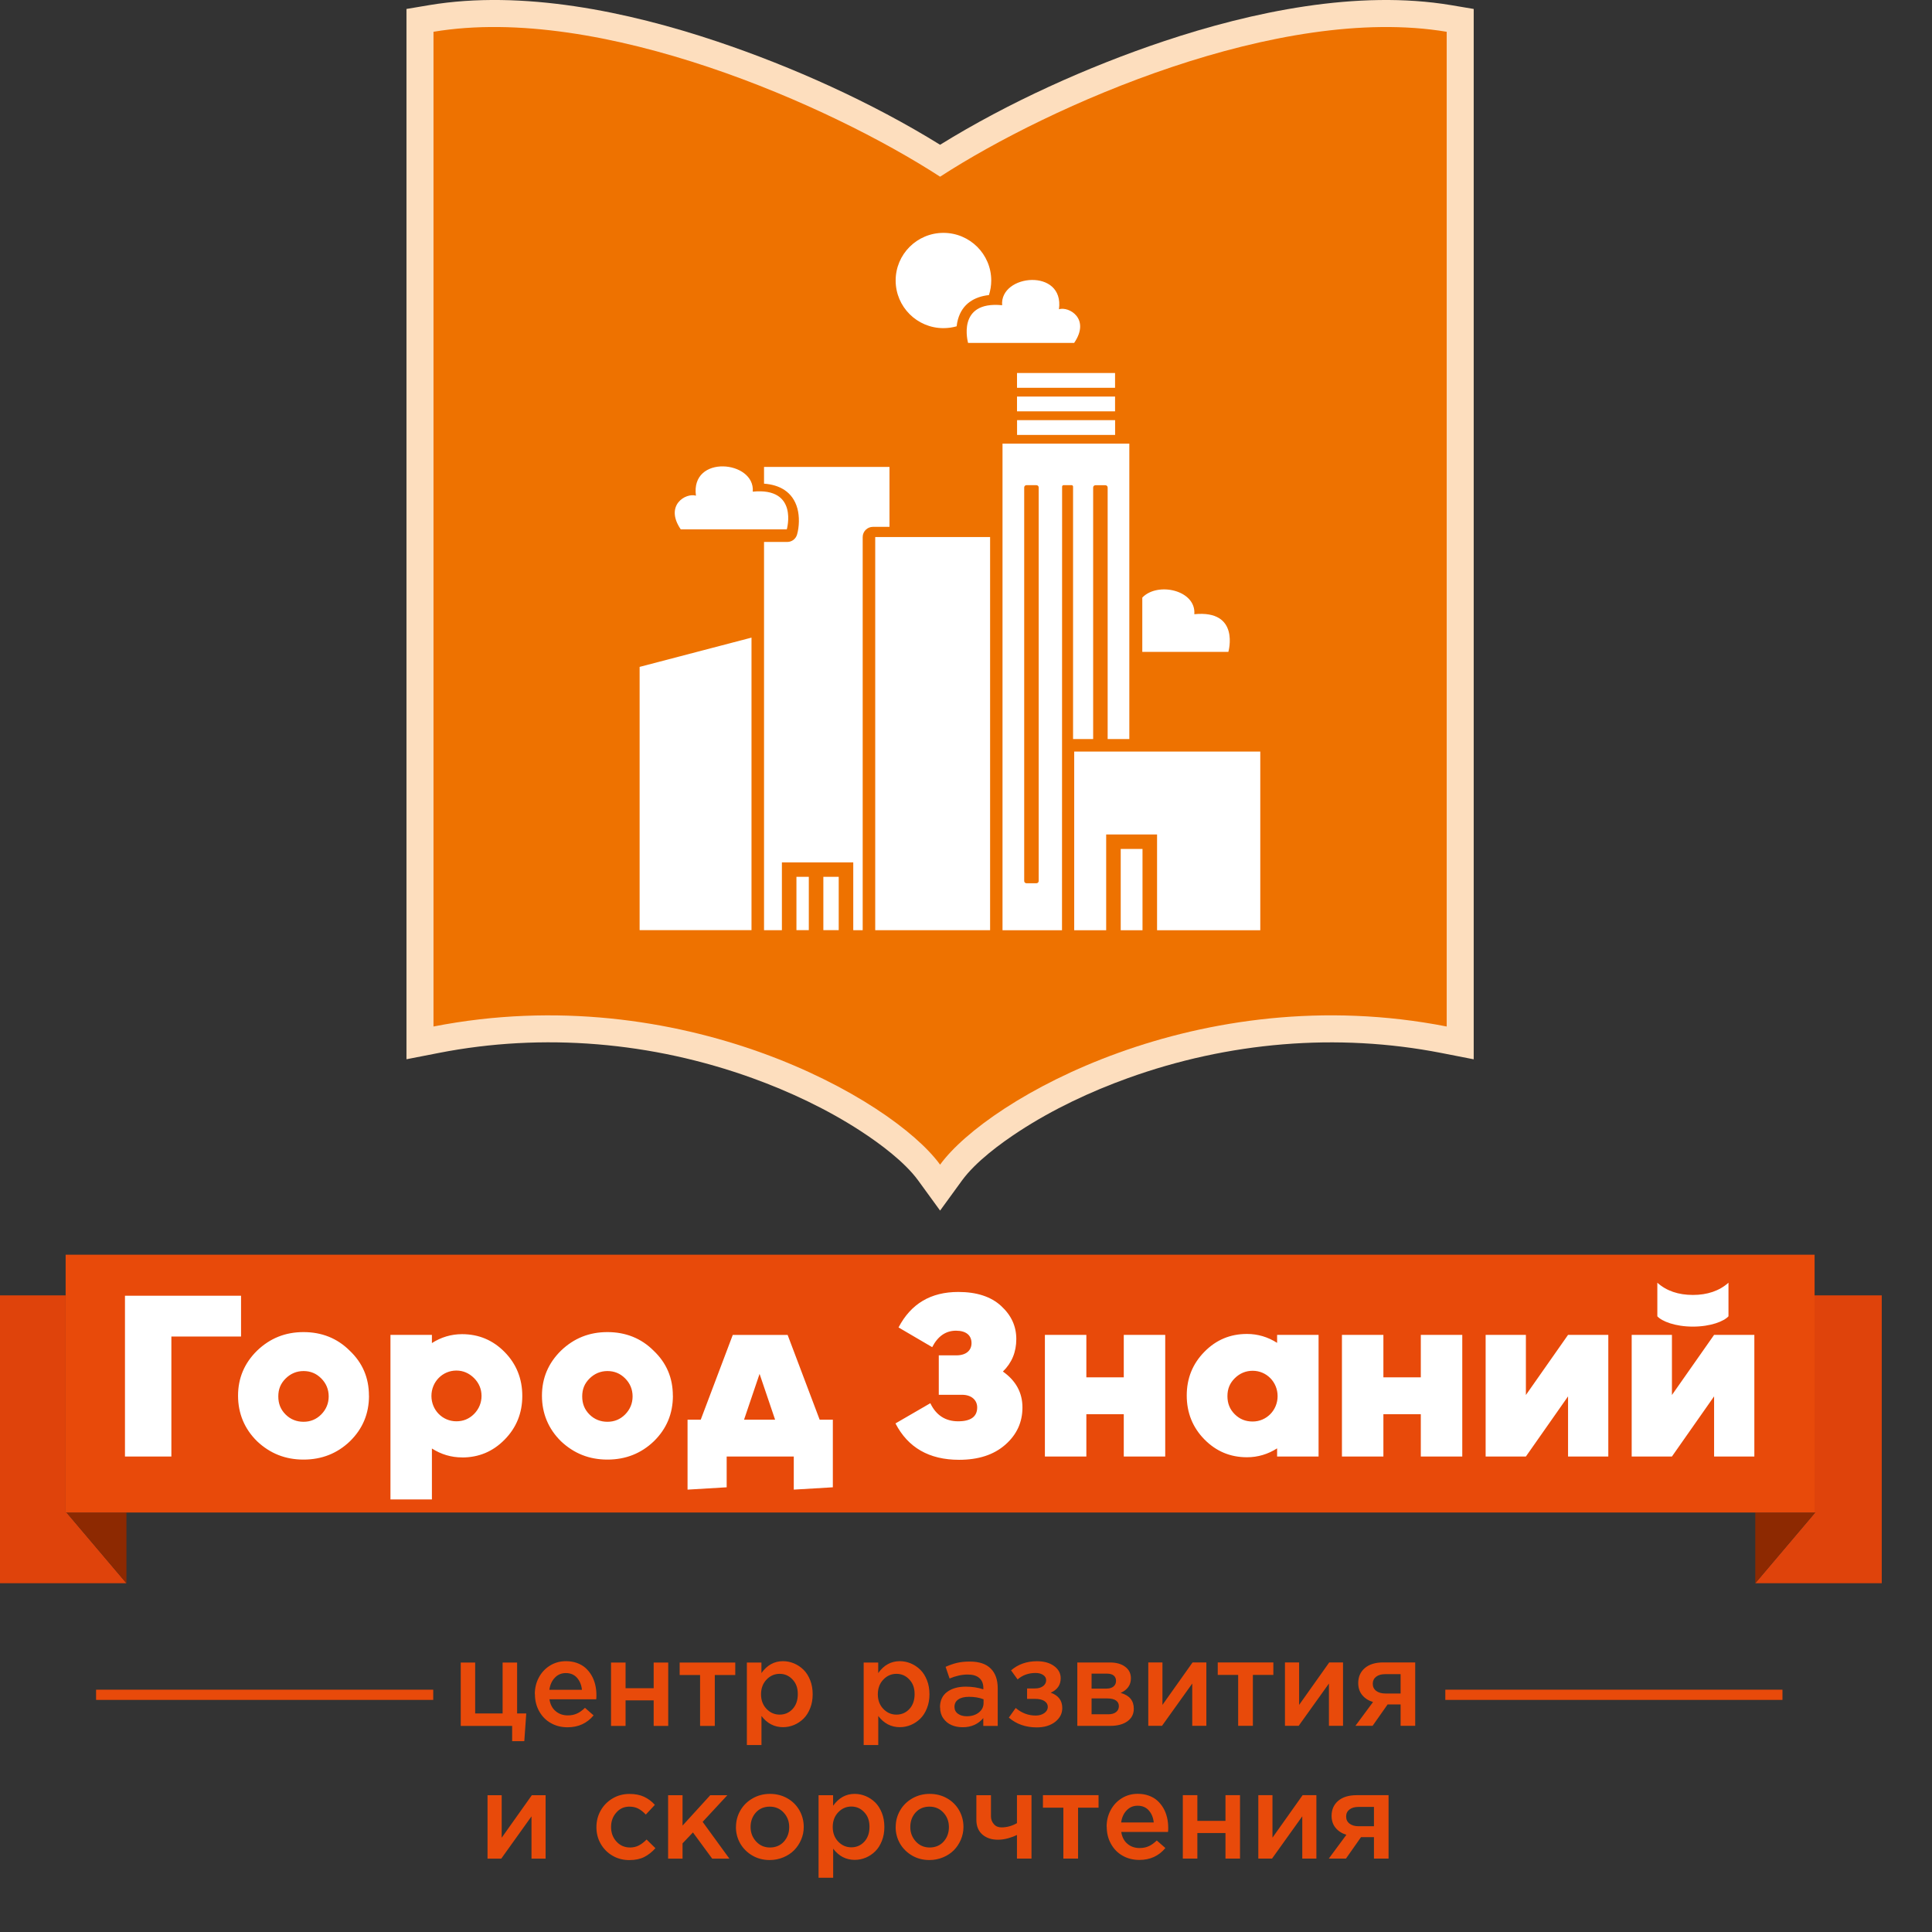 <svg width="169" height="169" viewBox="0 0 169 169" fill="none" xmlns="http://www.w3.org/2000/svg">
<rect x="0" y="0" width="169" height="169" fill="#333333" stroke="none"/>
<g clip-path="url(#clip0_2161_968)">
<path fill-rule="evenodd" clip-rule="evenodd" d="M82.234 12.663C88.209 8.961 95.175 5.83 101.751 3.625C109.527 1.021 118.767 -0.917 126.938 0.451L128.911 0.784V92.662L126.09 92.11C116.942 90.319 107.426 91.15 98.668 94.306C95.38 95.489 92.116 97.028 89.186 98.934C87.513 100.022 85.336 101.633 84.149 103.262L82.234 105.895L80.318 103.262C79.132 101.633 76.954 100.022 75.282 98.934C72.351 97.028 69.087 95.489 65.799 94.301C57.041 91.146 47.526 90.314 38.377 92.106L35.556 92.657V0.784L37.529 0.451C45.701 -0.917 54.94 1.017 62.716 3.625C69.292 5.83 76.258 8.961 82.234 12.663Z" fill="#FDDEBE"/>
<path fill-rule="evenodd" clip-rule="evenodd" d="M126.548 89.797V2.78C111.929 0.333 91.83 9.228 82.234 15.457C72.637 9.228 52.543 0.328 37.919 2.78V89.792C59.524 85.568 78.031 96.102 82.234 101.876C86.436 96.102 104.943 85.563 126.548 89.792" fill="#EE7200"/>
<path fill-rule="evenodd" clip-rule="evenodd" d="M88.962 34.687H97.539V35.979H88.962V34.687ZM88.962 32.629H97.539V33.922H88.962V32.629ZM82.529 20.37C84.835 20.37 86.708 22.238 86.708 24.537C86.708 24.979 86.636 25.407 86.508 25.811C85.255 25.948 84.173 26.561 83.792 27.954C83.739 28.139 83.706 28.339 83.682 28.543C83.315 28.648 82.929 28.704 82.524 28.704C80.218 28.704 78.346 26.837 78.346 24.537C78.346 22.238 80.218 20.37 82.524 20.37H82.529ZM93.956 29.997H84.683C84.683 29.997 83.625 26.3 87.661 26.699C87.437 23.967 93.126 23.421 92.631 27.051C93.508 26.78 95.404 27.883 93.96 29.997H93.956ZM99.921 57.024H107.45C107.45 57.024 108.508 53.328 104.472 53.727C104.643 51.626 101.27 50.866 99.921 52.273V57.029V57.024ZM59.553 46.305H68.825C68.825 46.305 69.883 42.608 65.847 43.007C66.071 40.275 60.382 39.728 60.877 43.359C60 43.088 58.104 44.19 59.548 46.305H59.553ZM55.95 81.362H65.737V55.775L55.95 58.336V81.362ZM70.75 81.362H69.668V76.701H70.75V81.362ZM73.366 81.362H72.022V76.701H73.366V81.362ZM66.833 40.845H77.807V46.086H76.359C75.868 46.086 75.463 46.485 75.463 46.979V81.367H74.638V75.437H68.396V81.367H66.833V47.407H68.859C69.263 47.407 69.607 47.15 69.721 46.761C69.921 46.067 69.94 45.164 69.749 44.47C69.344 43.002 68.168 42.404 66.833 42.308V40.845ZM86.608 46.979H76.559V81.367H86.608V46.979ZM89.786 42.441H90.663C90.772 42.441 90.858 42.532 90.858 42.636V77.067C90.858 77.176 90.768 77.261 90.663 77.261H89.786C89.677 77.261 89.591 77.171 89.591 77.067V42.636C89.591 42.527 89.681 42.441 89.786 42.441ZM87.694 38.806H98.787V64.646H96.891V42.641C96.891 42.532 96.8 42.446 96.695 42.446H95.819C95.709 42.446 95.623 42.536 95.623 42.641V64.646H93.865V42.565C93.865 42.498 93.808 42.441 93.741 42.441H93.031C92.964 42.441 92.907 42.498 92.907 42.565L92.898 81.372H87.694V38.806ZM98.034 81.372H99.94V74.263H98.034V81.372ZM110.242 65.743H93.965V81.372H96.762V72.995H101.213V81.372H110.242V65.743ZM88.967 36.754H97.543V38.046H88.967V36.754Z" fill="white"/>
<path fill-rule="evenodd" clip-rule="evenodd" d="M0 113.309H5.742V132.306H5.818L11.059 138.492H0V113.309Z" fill="#DF430B"/>
<path fill-rule="evenodd" clip-rule="evenodd" d="M158.725 113.309H164.605V138.492H153.541L158.782 132.306H158.725V113.309Z" fill="#DF430B"/>
<path fill-rule="evenodd" clip-rule="evenodd" d="M5.818 132.305H11.06V138.491L5.818 132.305Z" fill="#8D2901"/>
<path fill-rule="evenodd" clip-rule="evenodd" d="M158.782 132.305H153.541V138.491L158.782 132.305Z" fill="#8D2901"/>
<path d="M158.73 109.754H5.742V132.305H158.73V109.754Z" fill="#E84A0A"/>
<path d="M146.251 127.406L149.939 122.146V127.406H153.46V116.767H149.939L146.251 122.027V116.767H142.73V127.406H146.251ZM144.974 115.142C145.365 115.574 146.518 116.044 148.085 116.044C149.653 116.044 150.806 115.574 151.197 115.142V112.205C150.392 112.923 149.343 113.274 148.085 113.274C146.827 113.274 145.779 112.927 144.974 112.205V115.142ZM133.476 127.406L137.164 122.146V127.406H140.685V116.767H137.164L133.476 122.027V116.767H129.955V127.406H133.476ZM124.284 127.406H127.911V116.767H124.284V120.482H121.011V116.767H117.385V127.406H121.011V123.709H124.284V127.406ZM111.714 127.406H115.341V116.767H111.714V117.465C110.909 116.952 110.028 116.686 109.079 116.686C107.617 116.686 106.382 117.199 105.353 118.249C104.324 119.295 103.809 120.568 103.809 122.069C103.809 123.571 104.324 124.863 105.353 125.909C106.382 126.954 107.617 127.472 109.079 127.472C110.028 127.472 110.914 127.206 111.714 126.693V127.41V127.406ZM111.757 122.126C111.757 123.357 110.79 124.346 109.575 124.346C108.956 124.346 108.441 124.141 108.007 123.709C107.574 123.276 107.369 122.763 107.369 122.126C107.369 121.49 107.574 120.996 108.007 120.563C108.441 120.131 108.975 119.907 109.575 119.907C110.79 119.907 111.757 120.891 111.757 122.126ZM98.301 127.406H101.927V116.767H98.301V120.482H95.028V116.767H91.401V127.406H95.028V123.709H98.301V127.406ZM83.897 127.695C85.583 127.695 86.922 127.263 87.933 126.379C88.943 125.495 89.438 124.407 89.438 123.115C89.438 121.822 88.862 120.772 87.728 119.974C88.509 119.214 88.9 118.268 88.9 117.137C88.9 116.006 88.466 115.061 87.58 114.244C86.694 113.421 85.436 113.013 83.83 113.013C81.419 113.013 79.689 114.039 78.598 116.116L81.543 117.841C82.038 116.876 82.739 116.401 83.625 116.401C84.511 116.401 84.983 116.809 84.983 117.489C84.983 118.126 84.511 118.558 83.663 118.558H82.119V122.008H84.159C84.964 122.008 85.479 122.459 85.479 123.115C85.479 123.918 84.921 124.327 83.811 124.327C82.701 124.327 81.876 123.794 81.381 122.744L78.331 124.512C79.422 126.626 81.276 127.695 83.892 127.695H83.897ZM65.085 124.184L66.443 120.178L67.801 124.184H65.08H65.085ZM69.43 130.304L72.852 130.1V124.184H71.698L68.897 116.771H64.098L61.297 124.184H60.143V130.304L63.565 130.1V127.41H69.435V130.309L69.43 130.304ZM55.336 122.15C55.336 122.768 55.107 123.3 54.678 123.733C54.244 124.165 53.73 124.369 53.134 124.369C52.538 124.369 52 124.165 51.566 123.733C51.133 123.3 50.928 122.787 50.928 122.15C50.928 121.514 51.133 121.019 51.566 120.587C52 120.155 52.534 119.931 53.134 119.931C53.734 119.931 54.244 120.136 54.678 120.568C55.112 121 55.336 121.533 55.336 122.15ZM58.857 122.088C58.857 120.525 58.299 119.214 57.17 118.145C56.079 117.057 54.721 116.524 53.134 116.524C51.547 116.524 50.208 117.057 49.074 118.145C47.964 119.233 47.407 120.549 47.407 122.088C47.407 123.628 47.964 124.987 49.074 126.075C50.208 127.144 51.547 127.676 53.134 127.676C54.721 127.676 56.079 127.144 57.194 126.075C58.304 124.987 58.862 123.671 58.862 122.088H58.857ZM40.416 127.491C41.879 127.491 43.113 126.978 44.143 125.928C45.172 124.882 45.687 123.609 45.687 122.108C45.687 120.606 45.172 119.314 44.143 118.268C43.113 117.223 41.874 116.705 40.416 116.705C39.468 116.705 38.582 116.971 37.781 117.484V116.767H34.155V131.164H37.781V126.707C38.587 127.22 39.468 127.486 40.416 127.486V127.491ZM37.739 122.108C37.739 120.877 38.706 119.888 39.921 119.888C40.517 119.888 41.031 120.117 41.465 120.544C41.898 120.977 42.122 121.509 42.122 122.108C42.122 122.706 41.894 123.257 41.465 123.69C41.031 124.122 40.517 124.327 39.921 124.327C38.706 124.327 37.739 123.343 37.739 122.108ZM28.752 122.15C28.752 122.768 28.523 123.3 28.094 123.733C27.661 124.165 27.146 124.369 26.55 124.369C25.955 124.369 25.416 124.165 24.983 123.733C24.549 123.3 24.344 122.787 24.344 122.15C24.344 121.514 24.549 121.019 24.983 120.587C25.416 120.155 25.95 119.931 26.55 119.931C27.151 119.931 27.661 120.136 28.094 120.568C28.528 121 28.752 121.533 28.752 122.15ZM32.273 122.088C32.273 120.525 31.716 119.214 30.586 118.145C29.495 117.057 28.137 116.524 26.55 116.524C24.964 116.524 23.625 117.057 22.491 118.145C21.381 119.233 20.823 120.549 20.823 122.088C20.823 123.628 21.381 124.987 22.491 126.075C23.625 127.144 24.964 127.676 26.55 127.676C28.137 127.676 29.495 127.144 30.61 126.075C31.72 124.987 32.278 123.671 32.278 122.088H32.273ZM14.986 116.914H21.085V113.341H10.931V127.41H14.991V116.914H14.986Z" fill="white"/>
<path fill-rule="evenodd" clip-rule="evenodd" d="M126.428 147.805H155.919V148.698H126.428V147.805ZM8.405 147.805H37.896V148.698H8.405V147.805Z" fill="#E84A0A"/>
<path d="M117.752 158.899C117.752 159.165 117.852 159.37 118.052 159.522C118.252 159.674 118.519 159.75 118.848 159.75H120.186V158.058H118.838C118.504 158.058 118.238 158.134 118.042 158.286C117.847 158.438 117.752 158.643 117.752 158.899ZM116.236 162.577L117.775 160.496C117.38 160.377 117.065 160.173 116.832 159.892C116.598 159.612 116.479 159.26 116.479 158.837C116.479 158.291 116.675 157.854 117.056 157.526C117.442 157.198 117.98 157.032 118.671 157.032H121.463V162.577H120.186V160.705H119.052L117.737 162.577H116.241H116.236ZM110.07 162.577V157.032H111.309V160.748C112.272 159.389 113.149 158.149 113.944 157.032H115.15V162.577H113.916V158.88L111.271 162.577H110.07ZM103.466 162.577V157.032H104.738V159.279H107.197V157.032H108.469V162.577H107.197V160.344H104.738V162.577H103.466ZM98.067 159.417H100.922C100.879 158.985 100.731 158.638 100.488 158.362C100.245 158.091 99.921 157.954 99.516 157.954C99.13 157.954 98.811 158.087 98.554 158.358C98.291 158.628 98.134 158.98 98.072 159.417H98.067ZM96.8 159.802C96.8 159.275 96.914 158.79 97.148 158.353C97.377 157.916 97.701 157.564 98.12 157.303C98.539 157.041 99.006 156.913 99.526 156.913C99.874 156.913 100.193 156.965 100.483 157.07C100.774 157.174 101.022 157.317 101.231 157.502C101.436 157.688 101.617 157.906 101.76 158.153C101.908 158.405 102.013 158.676 102.084 158.971C102.156 159.265 102.189 159.574 102.189 159.897C102.189 160.049 102.184 160.168 102.17 160.249H98.082C98.148 160.695 98.33 161.042 98.62 161.285C98.911 161.532 99.263 161.655 99.683 161.655C99.983 161.655 100.255 161.603 100.488 161.494C100.726 161.389 100.955 161.218 101.189 160.995L101.941 161.655C101.365 162.349 100.607 162.696 99.664 162.696C99.13 162.696 98.644 162.577 98.215 162.335C97.782 162.097 97.443 161.755 97.191 161.308C96.938 160.862 96.81 160.358 96.81 159.793L96.8 159.802ZM91.23 158.125V157.032H96.095V158.125H94.303V162.577H93.017V158.125H91.225H91.23ZM85.407 159.184V157.037H86.684V158.885C86.684 159.146 86.77 159.374 86.937 159.564C87.103 159.759 87.327 159.85 87.599 159.85C88.071 159.85 88.523 159.726 88.957 159.479V157.032H90.229V162.577H88.957V160.51C88.738 160.624 88.476 160.719 88.175 160.805C87.875 160.885 87.585 160.928 87.303 160.928C86.737 160.928 86.279 160.776 85.931 160.472C85.583 160.168 85.407 159.74 85.407 159.184ZM79.627 159.816C79.627 160.31 79.789 160.729 80.108 161.08C80.432 161.432 80.838 161.608 81.323 161.608C81.809 161.608 82.234 161.437 82.543 161.09C82.853 160.743 83.005 160.32 83.005 159.821C83.005 159.322 82.844 158.904 82.524 158.557C82.205 158.21 81.795 158.034 81.304 158.034C80.814 158.034 80.399 158.206 80.089 158.548C79.784 158.89 79.627 159.313 79.627 159.821V159.816ZM78.35 159.816C78.35 159.294 78.479 158.809 78.736 158.367C78.989 157.925 79.346 157.574 79.803 157.312C80.261 157.051 80.766 156.918 81.323 156.918C81.881 156.918 82.386 157.046 82.839 157.303C83.291 157.559 83.644 157.911 83.897 158.353C84.149 158.795 84.278 159.284 84.278 159.812C84.278 160.201 84.201 160.572 84.049 160.928C83.897 161.28 83.692 161.589 83.434 161.85C83.172 162.111 82.858 162.32 82.486 162.472C82.115 162.625 81.719 162.705 81.3 162.705C80.742 162.705 80.237 162.577 79.789 162.316C79.337 162.054 78.984 161.703 78.727 161.266C78.474 160.824 78.345 160.339 78.345 159.816H78.35ZM72.842 159.816C72.842 160.334 73.004 160.762 73.323 161.095C73.642 161.427 74.024 161.593 74.472 161.593C74.919 161.593 75.301 161.427 75.601 161.104C75.906 160.776 76.058 160.344 76.058 159.797C76.058 159.251 75.906 158.847 75.596 158.519C75.291 158.191 74.915 158.025 74.472 158.025C74.028 158.025 73.642 158.191 73.323 158.529C73.004 158.861 72.842 159.294 72.842 159.821V159.816ZM71.603 164.264V157.037H72.875V157.958C73.371 157.265 73.995 156.918 74.762 156.918C75.096 156.918 75.415 156.984 75.725 157.113C76.03 157.241 76.311 157.426 76.554 157.664C76.797 157.901 76.992 158.21 77.14 158.581C77.288 158.952 77.359 159.365 77.359 159.812C77.359 160.258 77.288 160.662 77.14 161.033C76.992 161.403 76.802 161.707 76.558 161.945C76.316 162.183 76.039 162.368 75.734 162.496C75.424 162.625 75.1 162.691 74.767 162.691C74.004 162.691 73.376 162.363 72.88 161.712V164.254H71.608L71.603 164.264ZM65.656 159.816C65.656 160.31 65.818 160.729 66.138 161.08C66.462 161.432 66.862 161.608 67.353 161.608C67.843 161.608 68.263 161.437 68.573 161.09C68.882 160.743 69.035 160.32 69.035 159.821C69.035 159.322 68.873 158.904 68.553 158.557C68.234 158.21 67.824 158.034 67.334 158.034C66.843 158.034 66.428 158.206 66.118 158.548C65.814 158.89 65.656 159.313 65.656 159.821V159.816ZM64.379 159.816C64.379 159.294 64.508 158.809 64.765 158.367C65.018 157.925 65.375 157.574 65.833 157.312C66.29 157.051 66.795 156.918 67.353 156.918C67.91 156.918 68.415 157.046 68.868 157.303C69.321 157.559 69.673 157.911 69.926 158.353C70.178 158.795 70.307 159.284 70.307 159.812C70.307 160.201 70.231 160.572 70.078 160.928C69.926 161.28 69.721 161.589 69.463 161.85C69.201 162.111 68.887 162.32 68.515 162.472C68.144 162.625 67.748 162.705 67.329 162.705C66.771 162.705 66.271 162.577 65.818 162.316C65.366 162.054 65.013 161.703 64.756 161.266C64.503 160.824 64.374 160.339 64.374 159.816H64.379ZM58.442 162.582V157.037H59.705V159.693L62.126 157.037H63.622L61.463 159.365L63.803 162.582H62.297L60.615 160.291L59.705 161.247V162.582H58.442ZM52.172 159.84V159.821C52.172 159.303 52.295 158.818 52.543 158.377C52.791 157.935 53.139 157.583 53.582 157.317C54.025 157.056 54.516 156.923 55.059 156.923C55.555 156.923 55.983 157.003 56.336 157.17C56.689 157.336 57.008 157.569 57.284 157.878L56.493 158.728C56.279 158.5 56.06 158.329 55.836 158.21C55.612 158.091 55.35 158.034 55.05 158.034C54.592 158.034 54.211 158.206 53.911 158.552C53.606 158.895 53.453 159.313 53.453 159.802V159.821C53.453 160.325 53.611 160.748 53.925 161.09C54.239 161.437 54.64 161.608 55.121 161.608C55.402 161.608 55.659 161.546 55.888 161.427C56.117 161.308 56.341 161.133 56.56 160.909L57.332 161.669C57.032 162.007 56.703 162.263 56.346 162.444C55.993 162.62 55.559 162.71 55.05 162.71C54.506 162.71 54.016 162.582 53.577 162.325C53.139 162.069 52.791 161.717 52.543 161.28C52.295 160.843 52.172 160.363 52.172 159.845V159.84ZM42.646 162.582V157.037H43.885V160.752C44.848 159.393 45.724 158.153 46.52 157.037H47.726V162.582H46.492V158.885L43.847 162.582H42.646ZM120.082 147.286C120.082 147.552 120.182 147.757 120.382 147.909C120.582 148.061 120.849 148.137 121.178 148.137H122.517V146.445H121.168C120.834 146.445 120.568 146.521 120.372 146.673C120.177 146.825 120.082 147.03 120.082 147.286ZM118.566 150.964L120.105 148.883C119.71 148.764 119.395 148.56 119.162 148.279C118.929 147.999 118.809 147.647 118.809 147.224C118.809 146.678 119.005 146.241 119.386 145.913C119.772 145.585 120.31 145.419 121.001 145.419H123.794V150.964H122.517V149.092H121.382L120.067 150.964H118.571H118.566ZM112.401 150.964V145.419H113.639V149.135C114.597 147.776 115.479 146.535 116.274 145.419H117.48V150.964H116.246V147.267L113.601 150.964H112.401ZM106.521 146.512V145.419H111.386V146.512H109.594V150.964H108.307V146.512H106.516H106.521ZM100.445 150.964V145.419H101.684V149.135C102.647 147.776 103.523 146.535 104.319 145.419H105.525V150.964H104.291V147.267L101.646 150.964H100.445ZM95.485 147.709H96.79C97.053 147.709 97.257 147.647 97.405 147.524C97.553 147.396 97.624 147.234 97.624 147.03C97.624 146.84 97.558 146.683 97.424 146.569C97.291 146.455 97.086 146.398 96.814 146.398H95.485V147.709ZM95.485 149.957H96.929C97.234 149.957 97.467 149.89 97.629 149.762C97.791 149.634 97.872 149.463 97.872 149.244C97.872 149.025 97.786 148.873 97.62 148.75C97.453 148.631 97.2 148.569 96.867 148.569H95.485V149.952V149.957ZM94.237 150.969V145.424H97.091C97.644 145.424 98.091 145.547 98.425 145.799C98.758 146.046 98.925 146.383 98.925 146.811C98.925 147.391 98.625 147.814 98.029 148.085C98.797 148.298 99.178 148.759 99.178 149.467C99.178 149.933 98.992 150.299 98.625 150.565C98.258 150.831 97.758 150.969 97.124 150.969H94.237ZM88.247 150.247L88.847 149.405C89.367 149.847 89.948 150.066 90.596 150.066C90.896 150.066 91.144 149.995 91.349 149.852C91.549 149.71 91.654 149.524 91.654 149.301C91.654 149.092 91.554 148.926 91.359 148.797C91.163 148.669 90.887 148.607 90.529 148.607H89.843V147.695H90.529C90.83 147.695 91.063 147.628 91.244 147.491C91.42 147.358 91.511 147.182 91.511 146.973C91.511 146.783 91.425 146.635 91.249 146.516C91.077 146.402 90.858 146.341 90.591 146.341C89.967 146.341 89.443 146.531 89.014 146.906L88.442 146.113C89.057 145.58 89.815 145.314 90.706 145.314C91.316 145.314 91.816 145.452 92.202 145.732C92.588 146.013 92.783 146.369 92.783 146.802C92.783 147.391 92.493 147.809 91.911 148.066C92.583 148.303 92.921 148.75 92.921 149.41C92.921 149.89 92.716 150.289 92.302 150.617C91.887 150.94 91.349 151.102 90.687 151.102C89.724 151.102 88.914 150.817 88.252 150.251L88.247 150.247ZM83.492 149.31C83.492 149.562 83.592 149.762 83.796 149.909C83.997 150.056 84.259 150.128 84.568 150.128C84.993 150.128 85.345 150.018 85.621 149.8C85.898 149.581 86.036 149.306 86.036 148.964V148.645C85.664 148.498 85.24 148.427 84.764 148.427C84.364 148.427 84.049 148.503 83.825 148.659C83.601 148.812 83.492 149.03 83.492 149.31ZM82.224 149.358C82.224 148.764 82.429 148.313 82.844 148.004C83.258 147.695 83.801 147.538 84.478 147.538C85.026 147.538 85.536 147.614 86.017 147.771V147.666C86.017 147.281 85.903 146.987 85.664 146.783C85.431 146.578 85.093 146.478 84.649 146.478C84.149 146.478 83.62 146.593 83.063 146.825L82.715 145.804C83.058 145.652 83.391 145.533 83.716 145.457C84.04 145.381 84.411 145.343 84.835 145.343C85.645 145.343 86.255 145.547 86.66 145.951C87.07 146.355 87.275 146.935 87.275 147.685V150.974H86.012V150.289C85.564 150.821 84.964 151.088 84.211 151.088C83.849 151.088 83.525 151.026 83.23 150.898C82.934 150.769 82.696 150.57 82.51 150.304C82.324 150.037 82.234 149.719 82.234 149.353L82.224 149.358ZM76.787 148.208C76.787 148.726 76.949 149.154 77.269 149.486C77.588 149.819 77.969 149.985 78.417 149.985C78.865 149.985 79.246 149.819 79.546 149.496C79.851 149.168 80.004 148.736 80.004 148.189C80.004 147.643 79.851 147.239 79.541 146.911C79.236 146.583 78.86 146.417 78.417 146.417C77.974 146.417 77.588 146.583 77.269 146.92C76.949 147.253 76.787 147.685 76.787 148.213V148.208ZM75.548 152.656V145.428H76.821V146.35C77.316 145.656 77.94 145.31 78.707 145.31C79.041 145.31 79.36 145.376 79.67 145.504C79.975 145.633 80.256 145.818 80.499 146.056C80.742 146.293 80.938 146.602 81.085 146.973C81.233 147.343 81.304 147.757 81.304 148.203C81.304 148.65 81.233 149.054 81.085 149.424C80.938 149.795 80.747 150.099 80.504 150.337C80.261 150.574 79.984 150.76 79.68 150.888C79.37 151.016 79.046 151.083 78.712 151.083C77.95 151.083 77.321 150.755 76.825 150.104V152.646H75.553L75.548 152.656ZM66.571 148.208C66.571 148.726 66.733 149.154 67.052 149.486C67.372 149.819 67.753 149.985 68.201 149.985C68.649 149.985 69.03 149.819 69.33 149.496C69.635 149.168 69.787 148.736 69.787 148.189C69.787 147.643 69.635 147.239 69.325 146.911C69.02 146.583 68.644 146.417 68.201 146.417C67.758 146.417 67.372 146.583 67.052 146.92C66.733 147.253 66.571 147.685 66.571 148.213V148.208ZM65.332 152.656V145.428H66.605V146.35C67.1 145.656 67.724 145.31 68.492 145.31C68.825 145.31 69.144 145.376 69.454 145.504C69.759 145.633 70.04 145.818 70.283 146.056C70.526 146.293 70.722 146.602 70.869 146.973C71.017 147.343 71.088 147.757 71.088 148.203C71.088 148.65 71.017 149.054 70.869 149.424C70.722 149.795 70.531 150.099 70.288 150.337C70.045 150.574 69.769 150.76 69.463 150.888C69.154 151.016 68.83 151.083 68.496 151.083C67.734 151.083 67.105 150.755 66.609 150.104V152.646H65.337L65.332 152.656ZM59.452 146.521V145.428H64.317V146.521H62.526V150.974H61.239V146.521H59.448H59.452ZM53.449 150.974V145.428H54.721V147.676H57.179V145.428H58.452V150.974H57.179V148.74H54.721V150.974H53.449ZM48.05 147.814H50.904C50.861 147.381 50.713 147.034 50.47 146.759C50.227 146.488 49.903 146.35 49.498 146.35C49.112 146.35 48.793 146.483 48.536 146.754C48.274 147.025 48.117 147.377 48.055 147.814H48.05ZM46.782 148.199C46.782 147.671 46.897 147.186 47.13 146.749C47.359 146.312 47.683 145.961 48.102 145.699C48.522 145.438 48.989 145.31 49.508 145.31C49.856 145.31 50.175 145.362 50.466 145.466C50.756 145.571 51.004 145.713 51.214 145.899C51.419 146.084 51.6 146.303 51.743 146.55C51.89 146.802 51.995 147.072 52.067 147.367C52.138 147.662 52.172 147.97 52.172 148.294C52.172 148.446 52.167 148.564 52.152 148.645H48.064C48.131 149.092 48.312 149.439 48.603 149.681C48.893 149.928 49.246 150.052 49.665 150.052C49.965 150.052 50.237 149.999 50.47 149.89C50.709 149.786 50.937 149.615 51.171 149.391L51.924 150.052C51.347 150.745 50.59 151.092 49.646 151.092C49.112 151.092 48.626 150.974 48.197 150.731C47.764 150.494 47.426 150.151 47.173 149.705C46.92 149.258 46.792 148.755 46.792 148.189L46.782 148.199ZM40.302 150.974V145.428H41.565V149.881H43.966V145.428H45.234V149.881H46.034L45.863 152.309H44.8V150.974H40.307H40.302Z" fill="#E84A0A"/>
</g>
<defs>
<clipPath id="clip0_2161_968">
<rect width="169" height="169" fill="white"/>
</clipPath>
</defs>
</svg>
